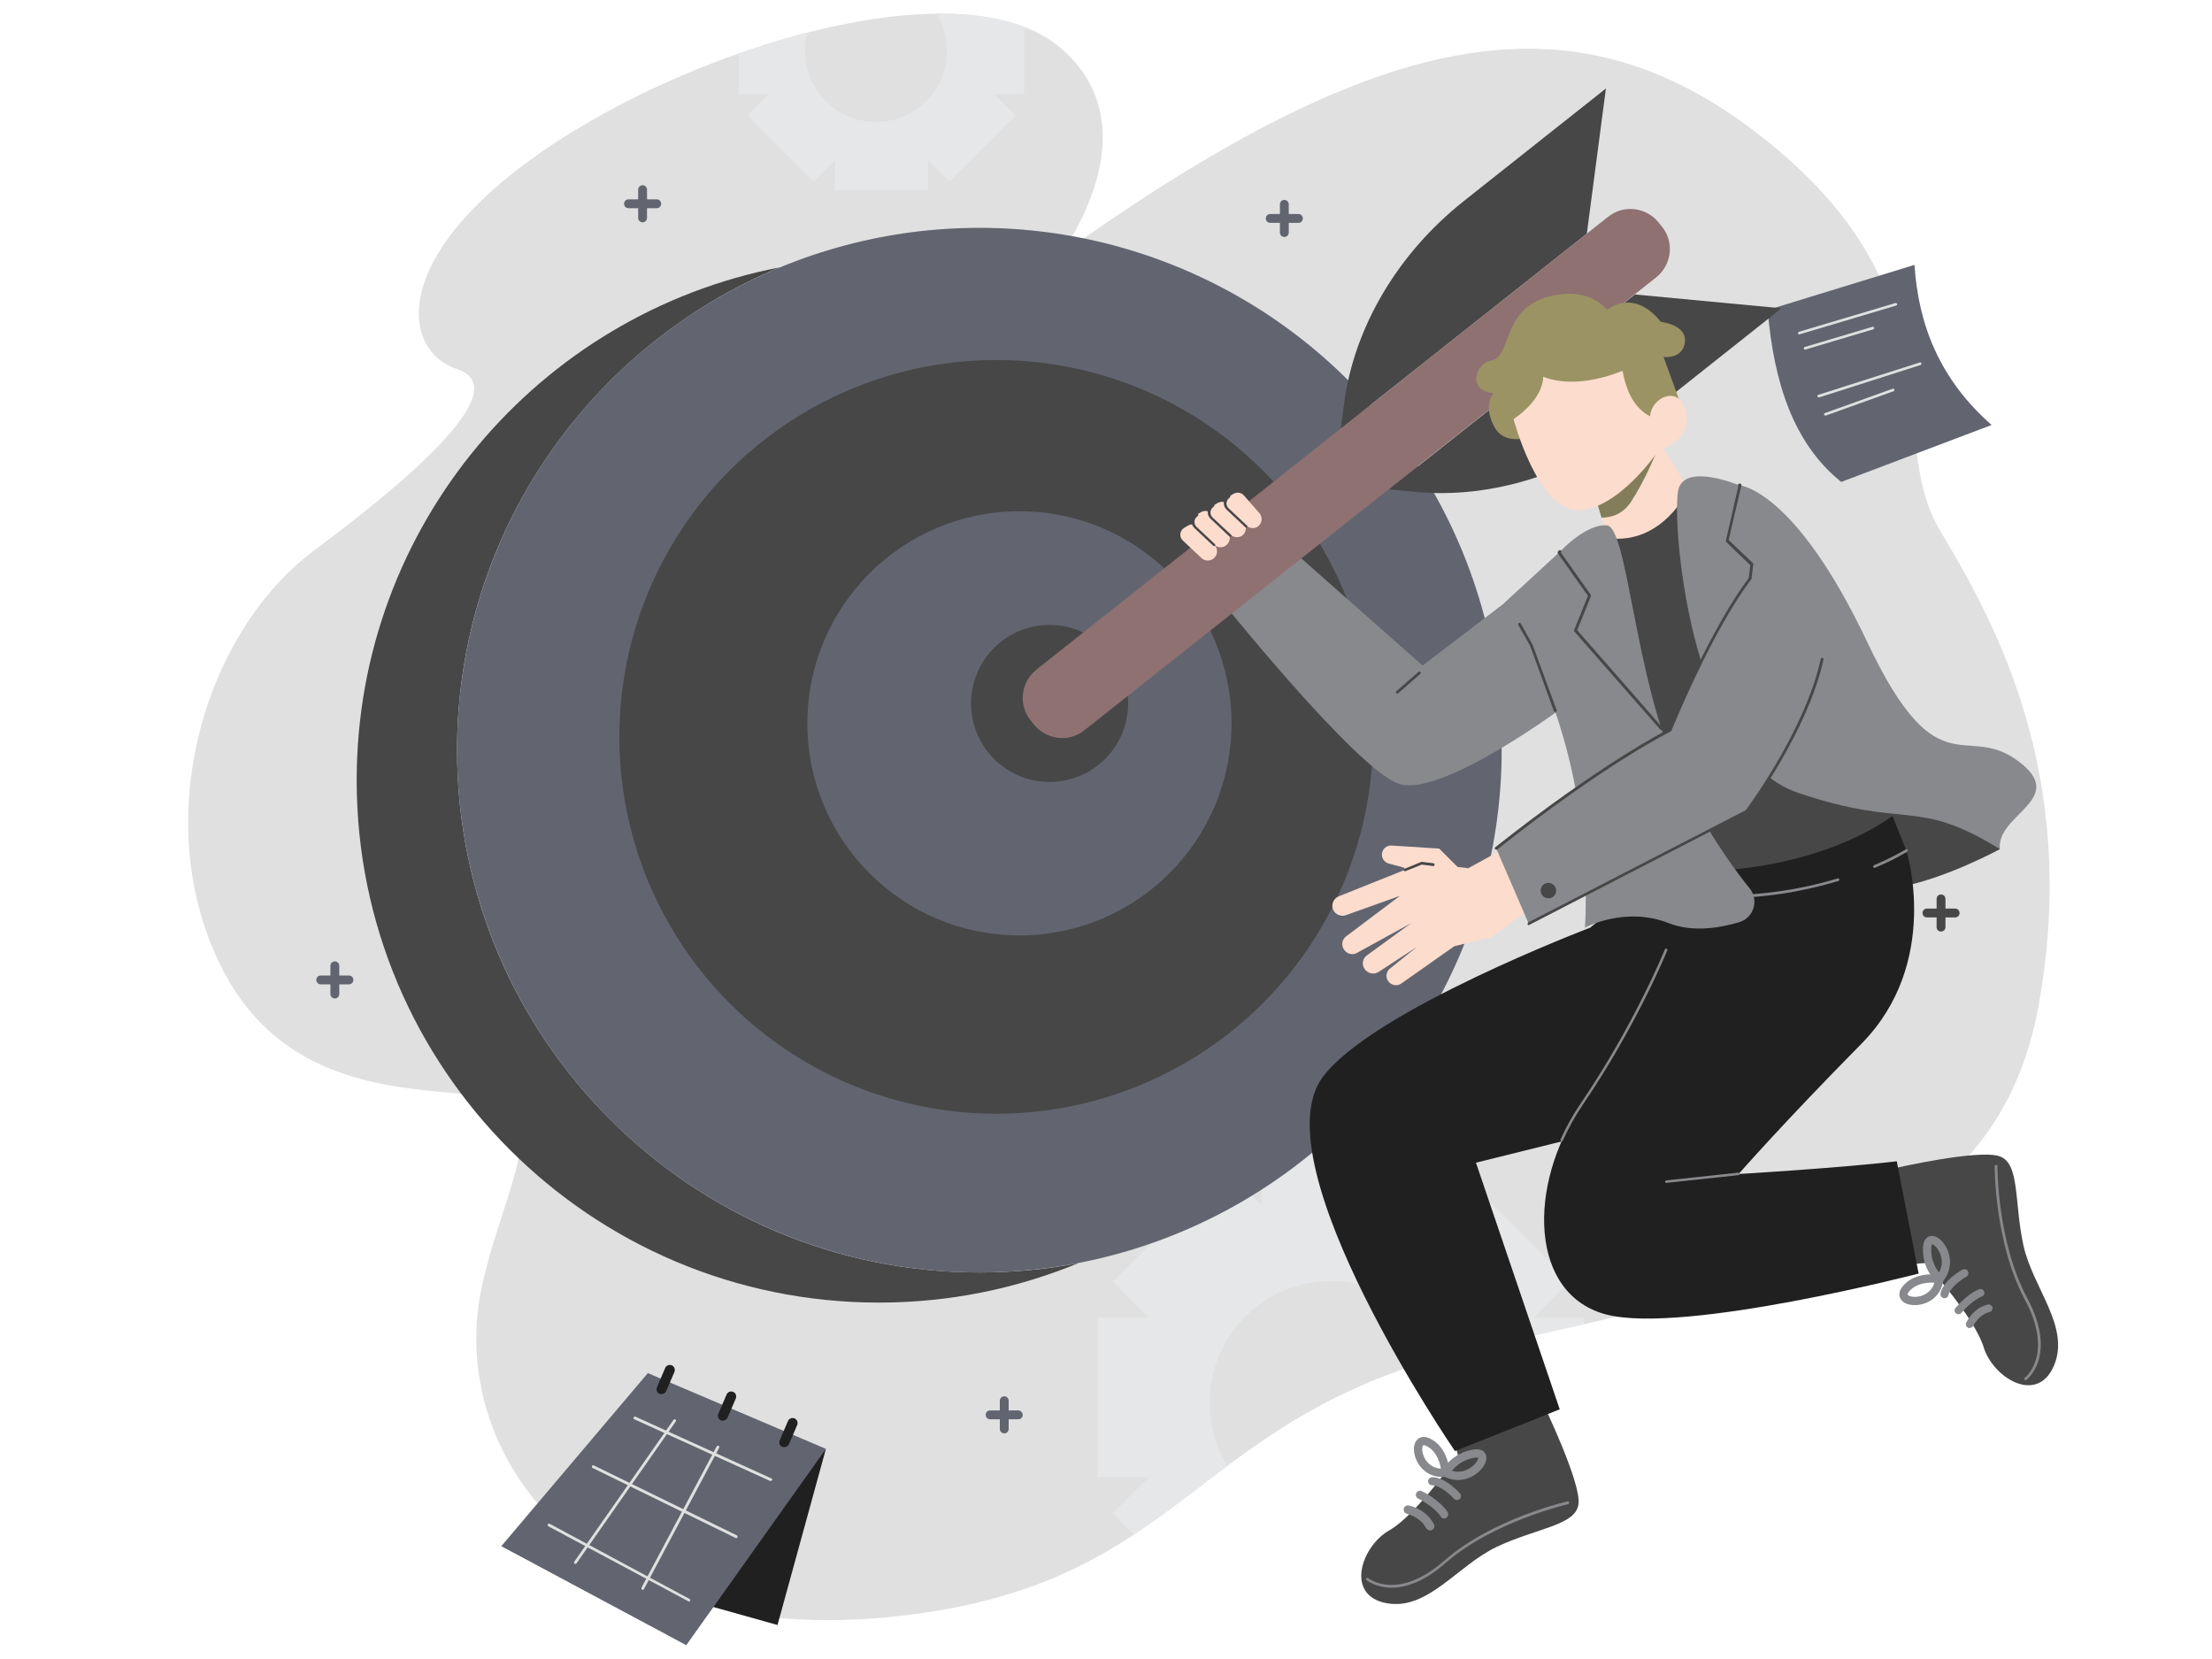 <?xml version="1.0" encoding="UTF-8"?> <!-- Generator: Adobe Illustrator 27.9.2, SVG Export Plug-In . SVG Version: 6.00 Build 0) --> <svg xmlns="http://www.w3.org/2000/svg" xmlns:xlink="http://www.w3.org/1999/xlink" version="1.1" id="Set_a_Goal" x="0px" y="0px" viewBox="0 0 800 600" style="enable-background:new 0 0 800 600;" xml:space="preserve"> <style type="text/css"> .st0{fill:#E0E0E0;} .st1{clip-path:url(#SVGID_00000147179979674952747980000004499022478907092146_);fill:#E6E7E8;} .st2{fill:#626570;} .st3{fill:#474747;} .st4{fill:#202020;} .st5{fill:#88898C;} .st6{fill:none;stroke:#88898C;stroke-width:2.991;stroke-linecap:round;stroke-linejoin:round;stroke-miterlimit:10;} .st7{fill:#FCDCCD;} .st8{fill:#847D5B;} .st9{fill:#8F7172;} .st10{fill:#9B9364;} </style> <g> <path class="st0" d="M383.3,92.3c0,0,34.9-45.8,0-75.2s-131.2-1-187.1,37.6s-50.8,72.3-30.9,78.8C185.2,140,154,169,113.7,199 s-60.5,99-33,152s87.1,39.4,101.8,48.1s-1.6,35.3-8.3,66.5c-12.8,60,37.6,130.2,147.7,119.2c110.1-11,106.8-74.4,216.2-98.2 c109.4-23.8,184.6-40.7,199.3-123.5c14.7-82.8-15.7-137.8-35.8-171.3c-20.1-33.5,7.3-83.9-61.4-139.9S501.6,7.9,383.3,92.3z"></path> <g> <defs> <path id="SVGID_1_" d="M383.3,92.3c0,0,34.9-45.8,0-75.2s-131.2-1-187.1,37.6s-50.8,72.3-30.9,78.8C185.2,140,154,169,113.7,199 s-60.5,99-33,152s87.1,39.4,101.8,48.1s-1.6,35.3-8.3,66.5c-12.8,60,37.6,130.2,147.7,119.2c110.1-11,106.8-74.4,216.2-98.2 c109.4-23.8,184.6-40.7,199.3-123.5c14.7-82.8-15.7-137.8-35.8-171.3c-20.1-33.5,7.3-83.9-61.4-139.9S501.6,7.9,383.3,92.3z"></path> </defs> <clipPath id="SVGID_00000117676418162779339900000003802282042290686896_"> <use xlink:href="#SVGID_1_" style="overflow:visible;"></use> </clipPath> <path style="clip-path:url(#SVGID_00000117676418162779339900000003802282042290686896_);fill:#E6E7E8;" d="M573.1,476.6h-18.5 l13.1-13.1l-40.7-40.7l-13.1,13.1v-18.5h-57.6v18.5l-13.1-13.1l-40.7,40.7l13.1,13.1H397v57.6h18.5l-13.1,13.1l40.7,40.7 l13.1-13.1v18.5h57.6v-18.5l13.1,13.1l40.7-40.7l-13.1-13.1h18.5V476.6z M481.5,551.3c-24.3,0-44-19.7-44-44s19.7-44,44-44 s44,19.7,44,44S505.8,551.3,481.5,551.3z"></path> <path style="clip-path:url(#SVGID_00000117676418162779339900000003802282042290686896_);fill:#E6E7E8;" d="M370.4,0.3h-10.8 l7.7-7.7l-23.9-23.9l-7.7,7.7v-10.8H302v10.8l-7.7-7.7L270.4-7.3l7.7,7.7h-10.8v33.7h10.8l-7.7,7.7l23.9,23.9L302,58v10.8h33.7V58 l7.7,7.7l23.9-23.9l-7.7-7.7h10.8V0.3z M316.8,44.1c-14.2,0-25.7-11.5-25.7-25.7s11.5-25.7,25.7-25.7s25.7,11.5,25.7,25.7 S331,44.1,316.8,44.1z"></path> </g> <path class="st2" d="M469.6,77.4h-3.5v-3.5c0-0.9-0.7-1.6-1.6-1.6s-1.6,0.7-1.6,1.6v3.5h-3.5c-0.9,0-1.6,0.7-1.6,1.6 c0,0.9,0.7,1.6,1.6,1.6h3.5v3.5c0,0.9,0.7,1.6,1.6,1.6s1.6-0.7,1.6-1.6v-3.5h3.5c0.9,0,1.6-0.7,1.6-1.6 C471.2,78.1,470.5,77.4,469.6,77.4z"></path> <path class="st2" d="M237.6,72.1H234v-3.5c0-0.9-0.7-1.6-1.6-1.6c-0.9,0-1.6,0.7-1.6,1.6v3.5h-3.5c-0.9,0-1.6,0.7-1.6,1.6 c0,0.9,0.7,1.6,1.6,1.6h3.5v3.5c0,0.9,0.7,1.6,1.6,1.6c0.9,0,1.6-0.7,1.6-1.6v-3.5h3.5c0.9,0,1.6-0.7,1.6-1.6 C239.1,72.8,238.4,72.1,237.6,72.1z"></path> <path class="st2" d="M368.3,510.1h-3.5v-3.5c0-0.9-0.7-1.6-1.6-1.6s-1.6,0.7-1.6,1.6v3.5h-3.5c-0.9,0-1.6,0.7-1.6,1.6 c0,0.9,0.7,1.6,1.6,1.6h3.5v3.5c0,0.9,0.7,1.6,1.6,1.6s1.6-0.7,1.6-1.6v-3.5h3.5c0.9,0,1.6-0.7,1.6-1.6 C369.8,510.8,369.1,510.1,368.3,510.1z"></path> <path class="st3" d="M707.1,328.6h-3.5v-3.5c0-0.9-0.7-1.6-1.6-1.6s-1.6,0.7-1.6,1.6v3.5h-3.5c-0.9,0-1.6,0.7-1.6,1.6 c0,0.9,0.7,1.6,1.6,1.6h3.5v3.5c0,0.9,0.7,1.6,1.6,1.6s1.6-0.7,1.6-1.6v-3.5h3.5c0.9,0,1.6-0.7,1.6-1.6 C708.7,329.3,708,328.6,707.1,328.6z"></path> <path class="st2" d="M126.2,352.8h-3.5v-3.5c0-0.9-0.7-1.6-1.6-1.6s-1.6,0.7-1.6,1.6v3.5H116c-0.9,0-1.6,0.7-1.6,1.6 c0,0.9,0.7,1.6,1.6,1.6h3.5v3.5c0,0.9,0.7,1.6,1.6,1.6s1.6-0.7,1.6-1.6V356h3.5c0.9,0,1.6-0.7,1.6-1.6 C127.8,353.5,127.1,352.8,126.2,352.8z"></path> <polygon class="st4" points="298.7,524 281.2,587.7 249.1,578.7 "></polygon> <polygon class="st2" points="234.3,496.6 298.7,524 248.2,595 181.3,559.2 "></polygon> <g> <g> <path class="st4" d="M239.2,504.2c-0.2,0-0.5,0-0.7-0.1c-0.9-0.4-1.3-1.5-0.9-2.4l3-7c0.4-0.9,1.5-1.3,2.4-0.9 c0.9,0.4,1.3,1.5,0.9,2.4l-3,7C240.6,503.8,239.9,504.2,239.2,504.2z"></path> </g> <g> <path class="st4" d="M261.4,513.8c-0.2,0-0.5,0-0.7-0.1c-0.9-0.4-1.3-1.5-0.9-2.4l3-7c0.4-0.9,1.5-1.3,2.4-0.9 c0.9,0.4,1.3,1.5,0.9,2.4l-3,7C262.8,513.4,262.1,513.8,261.4,513.8z"></path> </g> <g> <path class="st4" d="M283.6,523.4c-0.2,0-0.5,0-0.7-0.1c-0.9-0.4-1.3-1.5-0.9-2.4l3-7c0.4-0.9,1.5-1.3,2.4-0.9 c0.9,0.4,1.3,1.5,0.9,2.4l-3,7C285,523,284.3,523.4,283.6,523.4z"></path> </g> </g> <g> <path class="st0" d="M278.7,535.6c-0.1,0-0.1,0-0.2,0l-49.1-22.3c-0.3-0.1-0.4-0.4-0.2-0.7c0.1-0.2,0.4-0.4,0.7-0.2l49.1,22.3 c0.3,0.1,0.4,0.4,0.2,0.7C279.1,535.4,278.9,535.6,278.7,535.6z"></path> </g> <g> <path class="st0" d="M266.2,556.3c-0.1,0-0.1,0-0.2-0.1l-51.7-25.3c-0.2-0.1-0.3-0.4-0.2-0.7c0.1-0.2,0.4-0.4,0.7-0.2l51.7,25.3 c0.2,0.1,0.3,0.4,0.2,0.7C266.6,556.2,266.4,556.3,266.2,556.3z"></path> </g> <g> <path class="st0" d="M249.1,579.2c-0.1,0-0.2,0-0.2-0.1L198.3,552c-0.2-0.1-0.3-0.4-0.2-0.7c0.1-0.2,0.4-0.3,0.7-0.2l50.6,27.2 c0.2,0.1,0.3,0.4,0.2,0.7C249.5,579.1,249.3,579.2,249.1,579.2z"></path> </g> <g> <path class="st0" d="M208.1,565.6c-0.1,0-0.2,0-0.3-0.1c-0.2-0.2-0.3-0.5-0.1-0.7l35.9-51.3c0.2-0.2,0.5-0.3,0.7-0.1 c0.2,0.2,0.3,0.5,0.1,0.7l-35.9,51.3C208.4,565.6,208.3,565.6,208.1,565.6z"></path> </g> <g> <path class="st0" d="M232.4,575c-0.1,0-0.2,0-0.2-0.1c-0.2-0.1-0.3-0.4-0.2-0.7l27.2-51.1c0.1-0.2,0.4-0.3,0.7-0.2 c0.2,0.1,0.3,0.4,0.2,0.7l-27.2,51.1C232.8,574.9,232.6,575,232.4,575z"></path> </g> <path class="st2" d="M692.4,95.8l-53.1,16.3c2.2,26,9.2,48.2,26.6,62.2l54.4-20.6C701.3,137,693.8,117.2,692.4,95.8z"></path> <g> <path class="st0" d="M650.8,121c-0.2,0-0.4-0.1-0.5-0.4c-0.1-0.3,0.1-0.5,0.3-0.6l34.9-10.4c0.3-0.1,0.5,0.1,0.6,0.3 c0.1,0.3-0.1,0.5-0.3,0.6l-34.9,10.4C650.9,121,650.8,121,650.8,121z"></path> </g> <g> <path class="st0" d="M652.9,126.5c-0.2,0-0.4-0.1-0.5-0.4c-0.1-0.3,0.1-0.5,0.3-0.6l24.5-7.3c0.3-0.1,0.5,0.1,0.6,0.3 c0.1,0.3-0.1,0.5-0.3,0.6l-24.5,7.3C653,126.5,653,126.5,652.9,126.5z"></path> </g> <g> <path class="st0" d="M657.8,143.7c-0.2,0-0.4-0.1-0.5-0.3c-0.1-0.3,0.1-0.5,0.3-0.6l36.7-11.7c0.3-0.1,0.5,0.1,0.6,0.3 c0.1,0.3-0.1,0.5-0.3,0.6L658,143.7C657.9,143.7,657.9,143.7,657.8,143.7z"></path> </g> <g> <path class="st0" d="M660.2,150.3c-0.2,0-0.4-0.1-0.5-0.3c-0.1-0.2,0-0.5,0.3-0.6l24.5-8.8c0.3-0.1,0.5,0,0.6,0.3s0,0.5-0.3,0.6 l-24.5,8.8C660.4,150.3,660.3,150.3,660.2,150.3z"></path> </g> <path class="st3" d="M390.1,456.8c-22.3,9.2-46.6,14.3-72.2,14.3c-104.3,0-188.9-84.6-188.9-188.9c0-92.1,65.9-168.7,153-185.5 c-68.5,28.4-116.7,95.9-116.7,174.6c0,104.3,84.6,188.9,188.9,188.9C366.5,460.2,378.5,459.1,390.1,456.8z"></path> <circle class="st2" cx="354.2" cy="271.3" r="188.9"></circle> <circle class="st3" cx="360.3" cy="266.5" r="136.3"></circle> <circle class="st2" cx="368.7" cy="261.6" r="76.7"></circle> <circle class="st3" cx="379.6" cy="254.4" r="28.4"></circle> <path class="st3" d="M723.3,307.1c0,0-21.1,11.5-38.5,14.1c-17.4,2.6-16.6-33.5-16.6-33.5S707.5,284.5,723.3,307.1z"></path> <path class="st3" d="M558.2,507.9c0,0,13.6,28.2,12.7,36c-0.9,7.8-15.1,8.7-29.5,15.5c-14.4,6.8-25,23.2-40,20.4s-9.1-20.5,1-26.3 c10.1-5.7,24.9-27.3,24.9-27.3l-2.4-8L558.2,507.9z"></path> <g> <path class="st5" d="M503.3,574.2c-5.8,0-9-2.7-9.1-2.7c-0.2-0.2-0.2-0.5-0.1-0.7c0.2-0.2,0.5-0.2,0.7-0.1 c0.1,0.1,10.5,8.6,27.6-6.3c17.5-15.3,44.2-21.3,44.5-21.4c0.3-0.1,0.5,0.1,0.6,0.4c0.1,0.3-0.1,0.5-0.4,0.6 c-0.3,0.1-26.7,6.1-44.1,21.1C514.9,572.3,508.2,574.2,503.3,574.2z"></path> </g> <path class="st6" d="M522.8,532.6c0,0,3.2-5.9,10.5-6.9S532.3,537.6,522.8,532.6z"></path> <path class="st6" d="M522.8,532.6c0,0-0.3-8.3-6.5-11.1C510.2,518.8,512.1,533.8,522.8,532.6z"></path> <g> <path class="st5" d="M526.9,542.5c-0.4,0-0.8-0.2-1.1-0.5c-4.7-5-7.7-4.8-7.7-4.8c-0.8,0-1.5-0.5-1.6-1.3s0.5-1.5,1.3-1.6 c0.4-0.1,4.4-0.4,10.2,5.8c0.6,0.6,0.5,1.5-0.1,2.1C527.6,542.4,527.2,542.5,526.9,542.5z"></path> </g> <g> <path class="st5" d="M522.3,549.2c-0.5,0-0.9-0.2-1.2-0.7c-2.5-3.7-8.1-6.5-8.2-6.5c-0.7-0.4-1.1-1.3-0.7-2c0.4-0.7,1.3-1.1,2-0.7 c0.3,0.1,6.4,3.1,9.3,7.5c0.5,0.7,0.3,1.6-0.4,2.1C522.9,549.1,522.6,549.2,522.3,549.2z"></path> </g> <g> <path class="st5" d="M517.2,553.5c-0.6,0-1.1-0.3-1.4-0.8c-2.2-4.2-6.9-5.1-6.9-5.2c-0.8-0.2-1.4-0.9-1.2-1.8 c0.1-0.8,0.9-1.4,1.8-1.2c0.3,0,6.2,1.2,9.1,6.8c0.4,0.7,0.1,1.7-0.7,2C517.7,553.5,517.4,553.5,517.2,553.5z"></path> </g> <path class="st4" d="M587.9,325.1l-12.8,10.4c0,0-78.9,30-96.7,54c-23.4,31.4,47.8,135.3,47.8,135.3l37.9-15.1l-30.3-89.2 l74.2-18.4l16.3-72.8L587.9,325.1z"></path> <polygon class="st4" points="595.4,404.7 601.6,351 570.6,389 548.3,416.4 "></polygon> <path class="st3" d="M685.2,422.5c0,0,30.5-7,38-4.3c7.4,2.6,5.2,16.7,8.6,32.2c3.4,15.5,17.1,29.5,11,43.6s-22,4.3-25.4-6.8 s-21.1-30.4-21.1-30.4l-8.3,0.6L685.2,422.5z"></path> <g> <path class="st5" d="M732.6,499.2c-0.2,0-0.3-0.1-0.4-0.2c-0.2-0.2-0.1-0.5,0.1-0.7c0.1-0.1,10.7-8.3,0-28.3 c-11-20.5-10.9-47.9-10.9-48.2c0-0.3,0.2-0.5,0.5-0.5c0,0,0,0,0,0c0.3,0,0.5,0.2,0.5,0.5c0,0.3-0.1,27.4,10.8,47.7 c11.1,20.8-0.2,29.5-0.3,29.5C732.8,499.1,732.7,499.2,732.6,499.2z"></path> </g> <path class="st6" d="M701.4,462.6c0,0-5-4.4-4.4-11.7S708.4,454.4,701.4,462.6z"></path> <path class="st6" d="M701.4,462.6c0,0-8.2-1.6-12.3,3.8C685.1,471.8,700.1,473.2,701.4,462.6z"></path> <g> <path class="st5" d="M703.3,469.5c-0.1,0-0.1,0-0.2,0c-0.8-0.1-1.4-0.8-1.3-1.6c0-0.4,0.6-4.4,7.9-8.7c0.7-0.4,1.6-0.2,2,0.5 s0.2,1.6-0.5,2c-5.9,3.5-6.4,6.4-6.5,6.5C704.7,468.9,704.1,469.5,703.3,469.5z"></path> </g> <g> <path class="st5" d="M708.3,475.3c-0.3,0-0.6-0.1-0.9-0.3c-0.6-0.5-0.7-1.3-0.2-1.9c0.2-0.2,4.1-5.1,8.6-6.8 c0.7-0.3,1.5,0.1,1.8,0.8c0.3,0.7-0.1,1.5-0.8,1.8c-3.8,1.5-7.4,5.9-7.5,6C709.1,475.1,708.7,475.3,708.3,475.3z"></path> </g> <g> <path class="st5" d="M712.3,480.3c-0.2,0-0.4,0-0.5-0.1c-0.7-0.3-1-1.1-0.7-1.8c0.1-0.2,2.3-5.2,7.8-6.6c0.7-0.2,1.5,0.3,1.7,1 c0.2,0.7-0.3,1.5-1,1.7c-4.1,1-5.9,5-5.9,5C713.3,480,712.8,480.3,712.3,480.3z"></path> </g> <path class="st4" d="M683.1,291.9l6.4,15.8c0,0,12.7,40.4-16.3,69.8s-44.4,47.1-44.4,47.1s36.8-2.2,57.2-4.6l7.9,40.6 c0,0-84.4,21.9-112.6,14.9c-28.2-7-29.1-46.7-9.3-75.8s30.5-55.9,30.5-55.9l18.6-32L683.1,291.9z"></path> <g> <path class="st5" d="M602.7,427.8c-0.3,0-0.5-0.2-0.5-0.4c0-0.3,0.2-0.5,0.4-0.5l26.1-2.8c0.3,0,0.5,0.2,0.5,0.4 c0,0.3-0.2,0.5-0.4,0.5L602.7,427.8C602.7,427.8,602.7,427.8,602.7,427.8z"></path> </g> <g> <path class="st5" d="M564.9,412.8c-0.1,0-0.1,0-0.2,0c-0.3-0.1-0.4-0.4-0.3-0.7c2-4.5,4.4-8.8,7.2-12.9 c19.5-28.7,30.4-55.5,30.5-55.8c0.1-0.3,0.4-0.4,0.6-0.3c0.3,0.1,0.4,0.4,0.3,0.6c-0.1,0.3-11,27.1-30.6,55.9 c-2.7,4-5.1,8.3-7.1,12.7C565.2,412.7,565,412.8,564.9,412.8z"></path> </g> <g> <path class="st5" d="M623.3,324.8c-1.7,0-3.4,0-5-0.1c-0.3,0-0.5-0.2-0.5-0.5c0-0.3,0.2-0.5,0.5-0.5c15.9,0.5,31.4-1.5,46.3-6 c0.3-0.1,0.5,0.1,0.6,0.3c0.1,0.3-0.1,0.5-0.3,0.6C651.4,322.7,637.5,324.8,623.3,324.8z"></path> </g> <g> <path class="st5" d="M678,313.9c-0.2,0-0.4-0.1-0.5-0.3c-0.1-0.3,0-0.5,0.3-0.7c7.3-3.1,11.4-5.7,11.4-5.7 c0.2-0.2,0.5-0.1,0.7,0.1c0.1,0.2,0.1,0.5-0.1,0.7c0,0-4.2,2.7-11.6,5.8C678.1,313.9,678,313.9,678,313.9z"></path> </g> <path class="st3" d="M689.7,290.9c0,0-23.6,23.6-77.6,24.4c0,0-37.3-102.4-30.7-120.8c6.6-18.4,29.4-17.9,29.4-17.9L689.7,290.9z"></path> <path class="st7" d="M599.5,159.3l11.3,17.4c0,0-9.2,20.6-29.4,17.9l-5-16.8L599.5,159.3z"></path> <path class="st8" d="M599.5,159.3l-23.1,18.5l2.8,9.4c3.3,0,7.5-1,10.6-5.6c5-7.5,9.2-17.8,10.5-21.1L599.5,159.3z"></path> <path class="st5" d="M544.1,218.1l-29.6,22.6l-49.7-43.9l-24.5,18.7c0,0,50.1,62.8,65.7,68c15.5,5.1,60.8-28.8,60.8-28.8 S559.3,220.2,544.1,218.1z"></path> <g> <path class="st3" d="M505.4,250.9c-0.1,0-0.3-0.1-0.4-0.2c-0.2-0.2-0.2-0.5,0-0.7l8-7c0.2-0.2,0.5-0.2,0.7,0 c0.2,0.2,0.2,0.5,0,0.7l-8,7C505.6,250.9,505.5,250.9,505.4,250.9z"></path> </g> <path class="st3" d="M580.8,32l-6.9,52.5l-89,70.5l1.2-9c3.6-27.6,19.4-54.3,43.2-73.2L580.8,32z"></path> <path class="st3" d="M644.3,111.5l-51.7,41c-23.7,18.8-53.1,28-80.7,25.4l-9.6-0.9l89-70.5L644.3,111.5z"></path> <path class="st9" d="M373.9,262l-1.2-1.5c-4.5-5.6-3.5-13.8,2.1-18.3L581.6,78.4c5.6-4.5,13.8-3.5,18.3,2.1l1.2,1.5 c4.5,5.6,3.5,13.8-2.1,18.3L392.2,264.1C386.6,268.6,378.4,267.6,373.9,262z"></path> <path class="st7" d="M433.5,190.6l5.8,6.6c1.3,1.4,1.1,3.6-0.4,4.8v0c-1.3,1-3.1,1-4.4-0.2l-6.7-6.3c-1.4-1.3-1.2-3.6,0.5-4.6 l1.5-0.9C431,189.4,432.5,189.6,433.5,190.6z"></path> <path class="st7" d="M438.1,185.8l5.8,6.6c1.3,1.4,1.1,3.6-0.4,4.8h0c-1.3,1-3.1,1-4.4-0.2l-6.7-6.3c-1.4-1.3-1.2-3.6,0.5-4.6 l1.5-0.9C435.6,184.5,437.2,184.7,438.1,185.8z"></path> <g> <path class="st3" d="M439.1,197.5c-0.1,0-0.2,0-0.3-0.1l-6.7-6.3c-0.8-0.7-1.2-1.7-1.1-2.8c0.1-1.1,0.7-2,1.6-2.5 c0.2-0.1,0.5-0.1,0.7,0.2c0.1,0.2,0.1,0.5-0.2,0.7c-0.6,0.4-1,1-1.1,1.8c-0.1,0.7,0.2,1.5,0.7,2l6.7,6.3c0.2,0.2,0.2,0.5,0,0.7 C439.4,197.5,439.3,197.5,439.1,197.5z"></path> </g> <path class="st7" d="M444.1,182.4l5.7,6.5c1.2,1.4,1,3.5-0.4,4.7h0c-1.3,1-3.1,0.9-4.3-0.2l-6.6-6.1c-1.4-1.3-1.1-3.5,0.4-4.5 l1.5-0.9C441.7,181.2,443.2,181.4,444.1,182.4z"></path> <g> <path class="st3" d="M444.9,194.1c-0.1,0-0.2,0-0.3-0.1l-6.7-6.3c-0.8-0.7-1.2-1.7-1.1-2.8c0.1-1.1,0.7-2,1.6-2.5 c0.2-0.1,0.5-0.1,0.7,0.2s0.1,0.5-0.2,0.7c-0.6,0.4-1,1-1.1,1.8c-0.1,0.7,0.2,1.5,0.7,2l6.7,6.3c0.2,0.2,0.2,0.5,0,0.7 C445.2,194.1,445.1,194.1,444.9,194.1z"></path> </g> <path class="st7" d="M449.8,179.1l5.7,6.5c1.2,1.4,1,3.5-0.4,4.7l0,0c-1.3,1-3.1,0.9-4.3-0.2l-6.6-6.1c-1.4-1.3-1.1-3.5,0.4-4.5 l1.5-0.9C447.4,177.9,448.9,178.1,449.8,179.1z"></path> <g> <path class="st3" d="M450.7,190.8c-0.1,0-0.2,0-0.3-0.1l-6.7-6.3c-0.8-0.7-1.2-1.7-1.1-2.8c0.1-1.1,0.7-2,1.6-2.5 c0.2-0.1,0.5-0.1,0.7,0.2c0.1,0.2,0.1,0.5-0.2,0.7c-0.6,0.4-1,1-1.1,1.8c-0.1,0.7,0.2,1.5,0.7,2l6.7,6.3c0.2,0.2,0.2,0.5,0,0.7 C451,190.7,450.9,190.8,450.7,190.8z"></path> </g> <path class="st5" d="M564.1,199.6c0,0,9.4-10.2,17-9.6c7.6,0.5,10.1,55.4,25.7,89c9.4,20.2,19.5,34.3,26,42.3 c3.4,4.2,1.5,10.6-3.7,12.2c-7.3,2.2-17,3.7-25.5,0.4c-15.8-6.3-30.4,1.6-30.4,1.6s2.4-29.1-6.1-62.5 c-8.4-33.4-23.1-54.9-23.1-54.9L564.1,199.6z"></path> <g> <path class="st3" d="M562.5,257.5c-0.2,0-0.4-0.1-0.5-0.3l-8.6-23.6l-4.3-7.6c-0.1-0.2,0-0.5,0.2-0.7c0.2-0.1,0.5-0.1,0.7,0.2 l4.3,7.7l8.7,23.7c0.1,0.3,0,0.5-0.3,0.6C562.6,257.5,562.5,257.5,562.5,257.5z"></path> </g> <g> <path class="st3" d="M600.9,264.1c-0.1,0-0.3-0.1-0.4-0.2l-31.1-35.5c-0.1-0.1-0.2-0.3-0.1-0.5l5-12.4l-10.9-15.4 c-0.1-0.2-0.1-0.5,0.1-0.7l0.3-0.3c0.2-0.2,0.5-0.2,0.7,0c0.2,0.2,0.2,0.5,0,0.7l10.8,15.3c0.1,0.1,0.1,0.3,0.1,0.5l-5,12.3 l30.9,35.3c0.2,0.2,0.2,0.5,0,0.7C601.1,264.1,601,264.1,600.9,264.1z"></path> </g> <path class="st5" d="M723.3,307.1c-30.6-18.9-33.3-6.9-73.1-20.4c-39.7-13.5-45.9-100.8-43.1-110s21.9-1.2,21.9-1.2 s20,1.1,46.3,56.7s36,27.2,56.3,44.4C746.6,289.4,721.9,294.9,723.3,307.1z"></path> <g> <path class="st3" d="M626.4,265.8C626.4,265.8,626.4,265.8,626.4,265.8c-0.3,0-0.5-0.3-0.5-0.6l7.1-60.8l-8.7-8.4 c-0.1-0.1-0.2-0.3-0.1-0.5l4.5-19.7c-0.1-0.1-0.1-0.2-0.1-0.4c0-0.3,0.2-0.5,0.5-0.5c0,0,0.1,0,0.3,0c0.1,0,0.3,0.1,0.3,0.2 c0.1,0.1,0.1,0.3,0.1,0.4l-4.6,19.8l8.7,8.3c0.1,0.1,0.2,0.3,0.2,0.4l-7.1,61.1C626.9,265.6,626.7,265.8,626.4,265.8z"></path> </g> <polygon class="st10" points="608.5,147.9 600.7,126.5 586.7,134.1 586.9,147.4 594.7,153.6 "></polygon> <path class="st10" d="M586.7,134.1c0,0,7.3,0.2,13.4-5.2c0,0,8,1.9,9.2-4.8c1.2-6.7-8.7-7.7-8.7-7.7s-8.4-12.2-19.4-4.3 c0,0-6.6-9.3-22.2-4.5c-15.6,4.8-12.6,21.4-19.4,22.7c-6.8,1.3-8.5,11.5,0.5,11.8c0,0-4,4.9,0.6,12.7c4.6,7.8,16.7,1.9,16.7,1.9 L586.7,134.1z"></path> <path class="st7" d="M596.8,150.6c0.3-7.1,11.1-11.8,13-1.3s-10,13.7-10,13.7s-14.5,21.4-29.1,21.5c-14.6,0.1-23.3-32.9-23.3-32.9 c11.4-7.9,10.7-15.4,10.7-15.4s10.4,5.3,28.7-2.1C588.2,141.4,590.9,147.5,596.8,150.6z"></path> <path class="st7" d="M529.3,315.7l-8.8-8.8l-17.2-1.1c-1.8-0.1-3.3,1.2-3.5,2.9l0,0c-0.2,1.6,0.8,3.1,2.4,3.6l5.6,1.5l2,3.9 L529.3,315.7z"></path> <path class="st7" d="M547.1,305.2l-16.1,8.8l-16.7-1.9l-30.2,12.1c-1.9,0.8-2.8,3.1-1.9,4.9l0,0c0.8,1.7,2.8,2.5,4.5,1.9l19.6-7 l-19.4,14.6c-1.5,1.1-1.9,3.1-0.9,4.7l0,0c1,1.7,3.1,2.3,4.8,1.3l19.5-10.7l-15.9,11.6c-1.6,1.1-2,3.3-0.9,4.9l0,0 c1.1,1.7,3.4,2.2,5.1,1.1l13.8-9l-9.7,7.8c-1.4,1.1-1.7,3.2-0.6,4.6l0,0c1.1,1.5,3.2,1.9,4.7,0.8l19.2-13.5l13.2-3.2l15.2-10.9 L547.1,305.2z"></path> <g> <path class="st3" d="M508.2,315.1c-0.2,0-0.4-0.1-0.5-0.3c-0.1-0.3,0-0.5,0.3-0.6l6.1-2.5c0.1,0,0.2,0,0.2,0l4.1,0.5 c0.3,0,0.5,0.3,0.4,0.6c0,0.3-0.3,0.5-0.6,0.4l-4-0.5l-6,2.4C508.3,315.1,508.2,315.1,508.2,315.1z"></path> </g> <path class="st5" d="M642.7,199.1c0,0-14.1,6.6-38.6,64.9c0,0-23.2,11.3-63,42.8l11.8,27.3l78.8-40.7 C631.7,293.4,688.2,218.4,642.7,199.1z"></path> <g> <path class="st3" d="M552.9,334.6c-0.2,0-0.4-0.1-0.4-0.3c-0.1-0.2,0-0.5,0.2-0.7l78.7-40.6c1.3-1.8,21.6-29.4,27.1-54.7 c0.1-0.3,0.3-0.4,0.6-0.4c0.3,0.1,0.4,0.3,0.4,0.6c-5.7,26.2-27.2,54.9-27.4,55.2c0,0.1-0.1,0.1-0.2,0.1l-78.8,40.7 C553.1,334.6,553,334.6,552.9,334.6z"></path> </g> <g> <path class="st3" d="M541.1,307.3c-0.1,0-0.3-0.1-0.4-0.2c-0.2-0.2-0.1-0.5,0.1-0.7c37.7-29.8,60.7-41.7,62.9-42.8 c12.9-30.7,22.9-46.8,29-54.9c0.2-0.2,0.5-0.3,0.7-0.1s0.3,0.5,0.1,0.7c-6.1,8.1-16.1,24.2-29,54.9c0,0.1-0.1,0.2-0.2,0.3 c-0.2,0.1-23.6,11.6-62.9,42.8C541.3,307.3,541.2,307.3,541.1,307.3z"></path> </g> <circle class="st3" cx="560" cy="322.1" r="2.8"></circle> </g> </svg> 